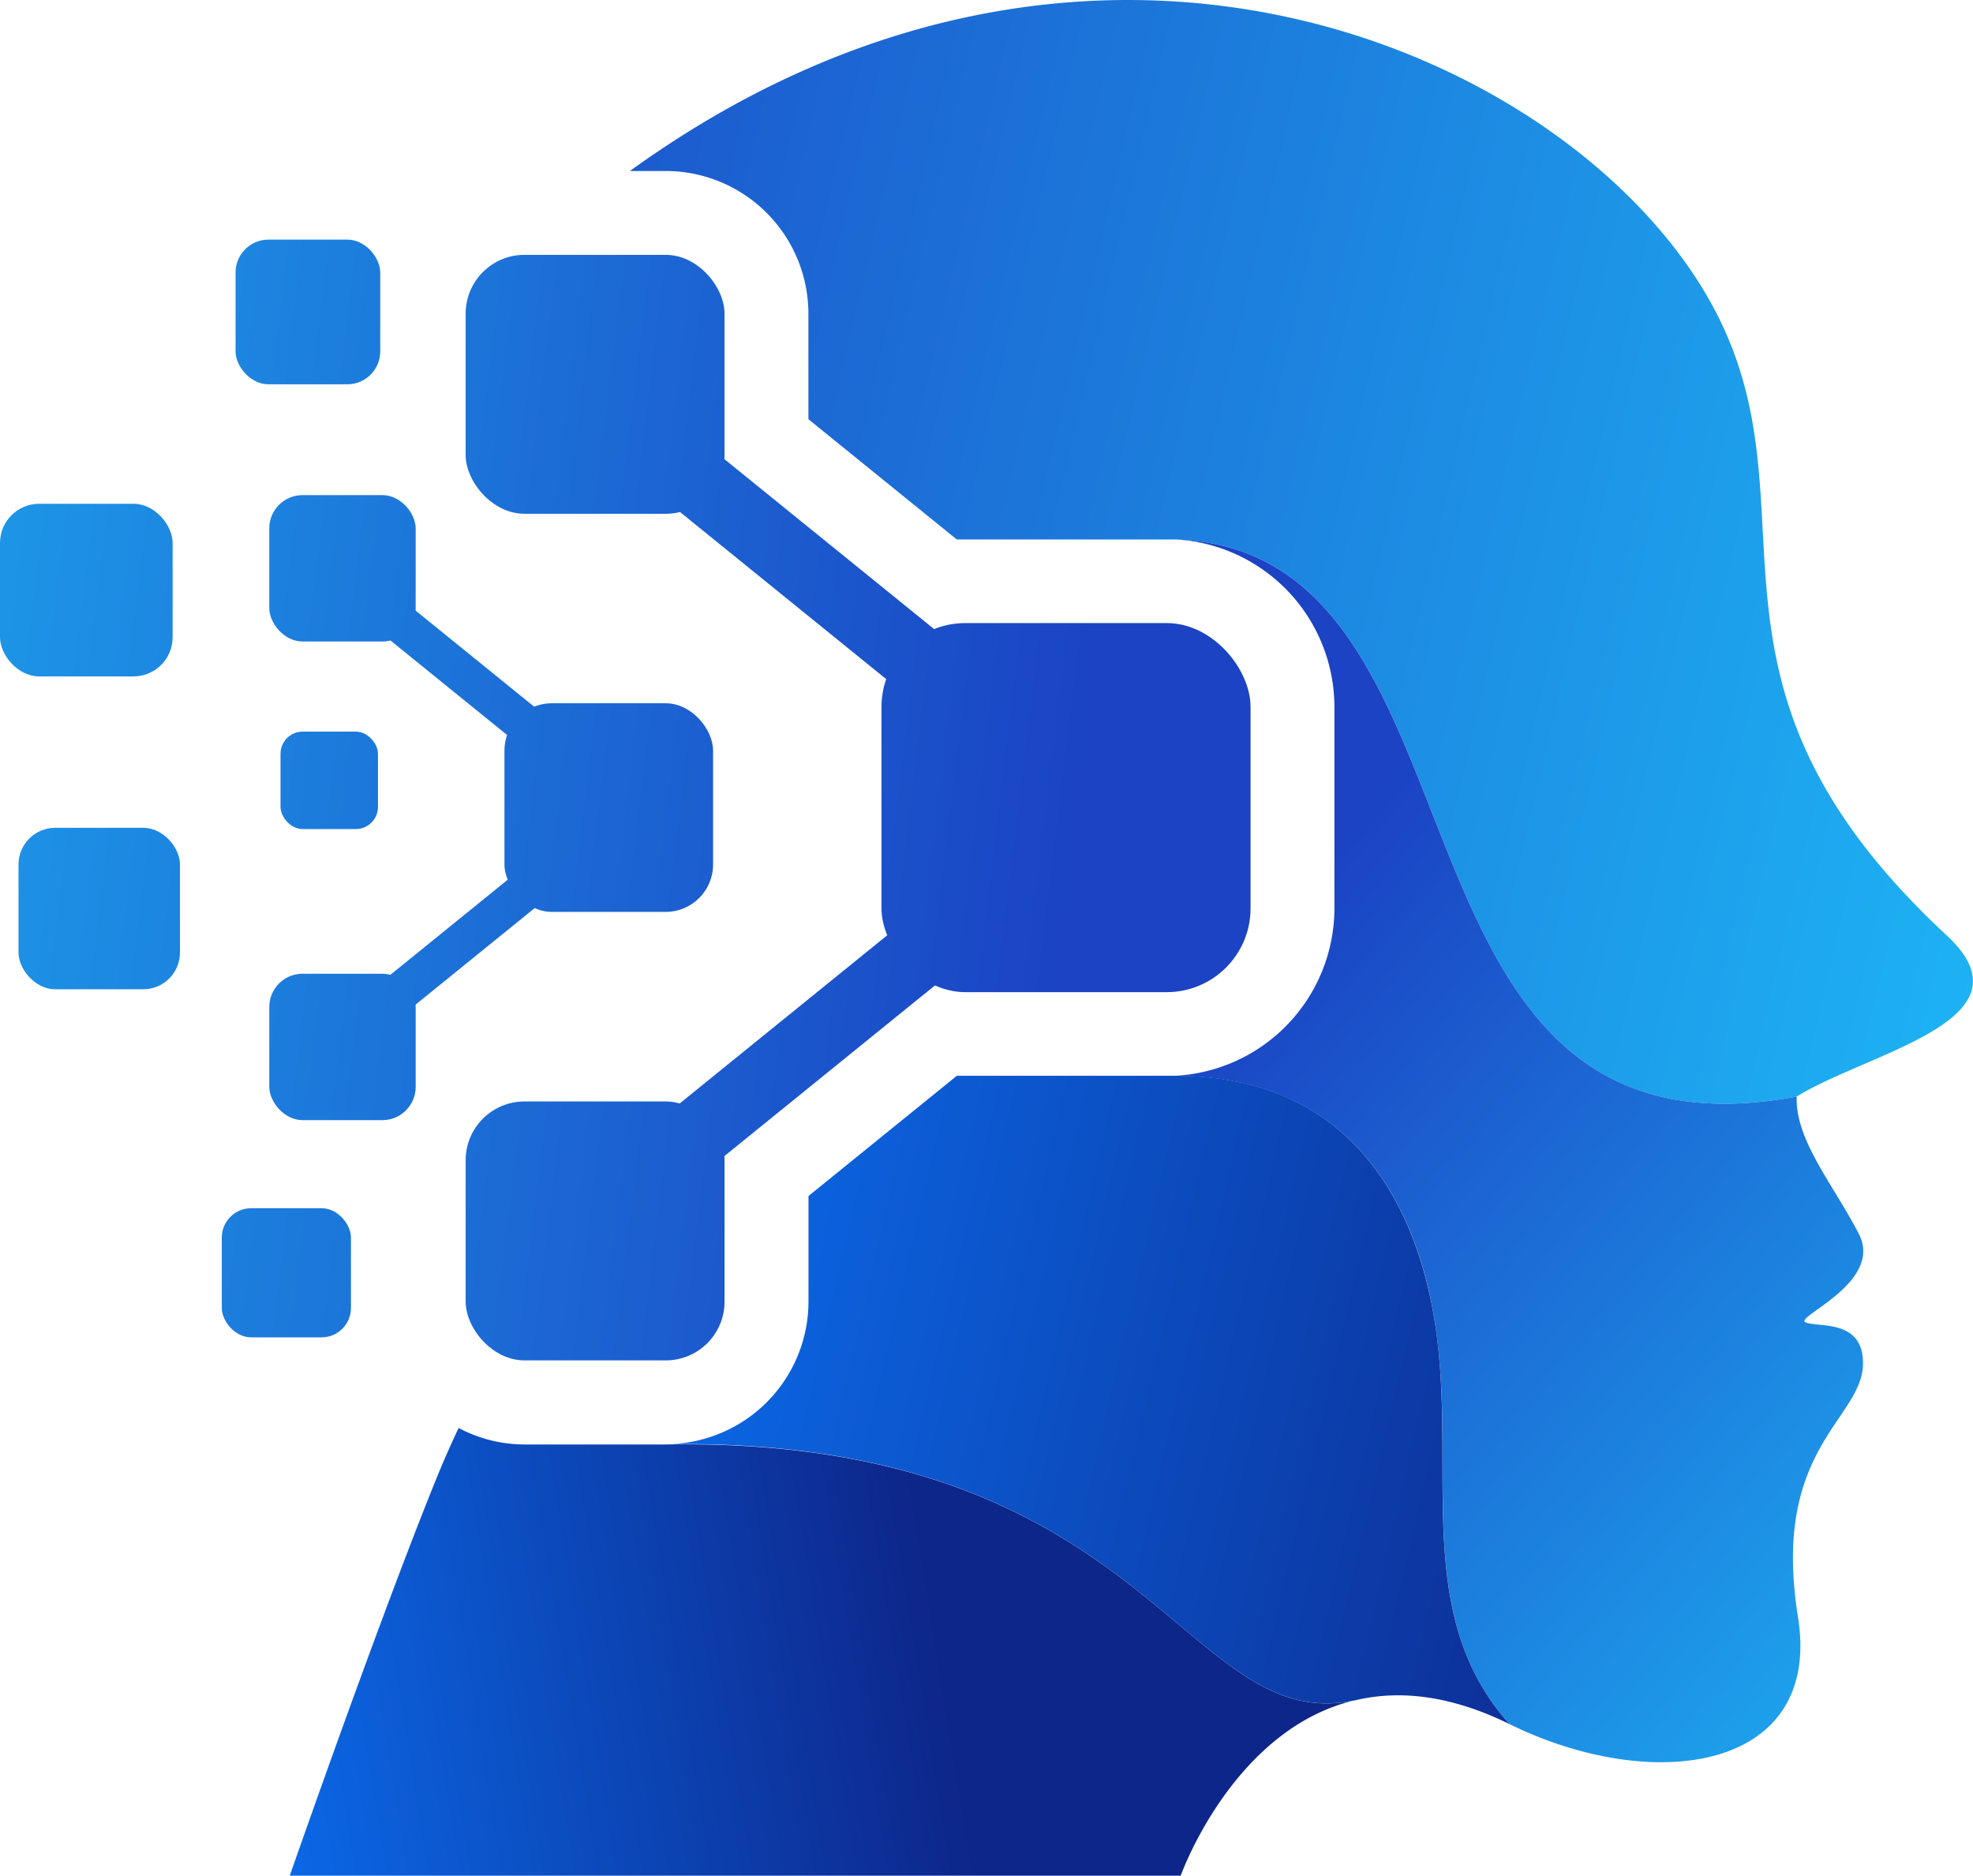 <?xml version="1.0" encoding="UTF-8"?>
<svg xmlns="http://www.w3.org/2000/svg" xmlns:xlink="http://www.w3.org/1999/xlink" viewBox="0 0 252.7 240.23">
  <defs>
    <style>.cls-1{mask:url(#mask);filter:url(#luminosity-noclip-11);}.cls-10,.cls-12,.cls-14,.cls-16,.cls-18,.cls-2,.cls-20,.cls-4,.cls-6,.cls-8{mix-blend-mode:multiply;}.cls-2{fill:url(#linear-gradient);}.cls-3{mask:url(#mask-2);filter:url(#luminosity-noclip-16);}.cls-4{fill:url(#radial-gradient);}.cls-5{mask:url(#mask-3);filter:url(#luminosity-noclip-17);}.cls-6{fill:url(#radial-gradient-2);}.cls-7{mask:url(#mask-4);filter:url(#luminosity-noclip-18);}.cls-8{fill:url(#radial-gradient-3);}.cls-9{mask:url(#mask-5);filter:url(#luminosity-noclip-19);}.cls-10{fill:url(#linear-gradient-2);}.cls-11{mask:url(#mask-6);filter:url(#luminosity-noclip-20);}.cls-12{fill:url(#linear-gradient-3);}.cls-13{mask:url(#mask-7);filter:url(#luminosity-noclip-12);}.cls-14{fill:url(#linear-gradient-4);}.cls-15{mask:url(#mask-8);filter:url(#luminosity-noclip-13);}.cls-16{fill:url(#linear-gradient-5);}.cls-17{mask:url(#mask-9);filter:url(#luminosity-noclip-14);}.cls-18{fill:url(#linear-gradient-6);}.cls-19{mask:url(#mask-10);filter:url(#luminosity-noclip-15);}.cls-20{fill:url(#linear-gradient-7);}.cls-21{isolation:isolate;}.cls-22{fill:url(#linear-gradient-8);}.cls-23{fill:url(#linear-gradient-9);}.cls-24{mask:url(#mask-11);}.cls-25,.cls-30,.cls-50,.cls-52,.cls-54,.cls-56,.cls-60{mix-blend-mode:overlay;}.cls-25{fill:url(#linear-gradient-10);}.cls-26{mask:url(#mask-12);}.cls-27,.cls-32,.cls-58{mix-blend-mode:hard-light;opacity:0.6;}.cls-27{fill:url(#linear-gradient-11);}.cls-28{fill:url(#linear-gradient-12);}.cls-29{mask:url(#mask-13);}.cls-30{fill:url(#linear-gradient-13);}.cls-31{mask:url(#mask-14);}.cls-32{fill:url(#linear-gradient-14);}.cls-33{fill:url(#linear-gradient-15);}.cls-34{fill:url(#linear-gradient-16);}.cls-35{fill:url(#linear-gradient-17);}.cls-36{fill:url(#linear-gradient-18);}.cls-37{fill:url(#linear-gradient-19);}.cls-38{fill:url(#linear-gradient-20);}.cls-39{fill:url(#linear-gradient-21);}.cls-40{fill:url(#linear-gradient-22);}.cls-41{fill:url(#linear-gradient-23);}.cls-42{fill:url(#linear-gradient-24);}.cls-43{fill:url(#linear-gradient-25);}.cls-44{fill:url(#linear-gradient-26);}.cls-45{fill:url(#linear-gradient-27);}.cls-46{fill:url(#linear-gradient-28);}.cls-47{fill:url(#linear-gradient-29);}.cls-48{fill:url(#linear-gradient-30);}.cls-49{mask:url(#mask-15);}.cls-50{fill:url(#linear-gradient-31);}.cls-51{mask:url(#mask-16);}.cls-52{fill:url(#radial-gradient-4);}.cls-53{mask:url(#mask-17);}.cls-54{fill:url(#radial-gradient-5);}.cls-55{mask:url(#mask-18);}.cls-56{fill:url(#radial-gradient-6);}.cls-57{mask:url(#mask-19);}.cls-58{fill:url(#linear-gradient-32);}.cls-59{mask:url(#mask-20);}.cls-60{fill:url(#linear-gradient-33);}.cls-61{filter:url(#luminosity-noclip-10);}.cls-62{filter:url(#luminosity-noclip-9);}.cls-63{filter:url(#luminosity-noclip-8);}.cls-64{filter:url(#luminosity-noclip-7);}.cls-65{filter:url(#luminosity-noclip-6);}.cls-66{filter:url(#luminosity-noclip-5);}.cls-67{filter:url(#luminosity-noclip-4);}.cls-68{filter:url(#luminosity-noclip-3);}.cls-69{filter:url(#luminosity-noclip-2);}.cls-70{filter:url(#luminosity-noclip);}</style>
    <filter id="luminosity-noclip" x="150.57" y="-8296" width="88.07" height="32766" filterUnits="userSpaceOnUse" color-interpolation-filters="sRGB">
      <feFlood flood-color="#fff" result="bg"></feFlood>
      <feBlend in="SourceGraphic" in2="bg"></feBlend>
    </filter>
    <mask id="mask" x="150.57" y="-8296" width="88.07" height="32766" maskUnits="userSpaceOnUse">
      <g class="cls-70"></g>
    </mask>
    <linearGradient id="linear-gradient" x1="318.12" y1="65.71" x2="138.1" y2="166.14" gradientUnits="userSpaceOnUse">
      <stop offset="0" stop-color="#fff"></stop>
      <stop offset="1"></stop>
    </linearGradient>
    <filter id="luminosity-noclip-2" x="148.36" y="-8296" width="83.79" height="32766" filterUnits="userSpaceOnUse" color-interpolation-filters="sRGB">
      <feFlood flood-color="#fff" result="bg"></feFlood>
      <feBlend in="SourceGraphic" in2="bg"></feBlend>
    </filter>
    <mask id="mask-2" x="148.36" y="-8296" width="83.79" height="32766" maskUnits="userSpaceOnUse">
      <g class="cls-69"></g>
    </mask>
    <radialGradient id="radial-gradient" cx="191.43" cy="109.07" r="58" xlink:href="#linear-gradient"></radialGradient>
    <filter id="luminosity-noclip-3" x="150" y="-8296" width="46.45" height="32766" filterUnits="userSpaceOnUse" color-interpolation-filters="sRGB">
      <feFlood flood-color="#fff" result="bg"></feFlood>
      <feBlend in="SourceGraphic" in2="bg"></feBlend>
    </filter>
    <mask id="mask-3" x="150" y="-8296" width="46.45" height="32766" maskUnits="userSpaceOnUse">
      <g class="cls-68"></g>
    </mask>
    <radialGradient id="radial-gradient-2" cx="185.75" cy="172.23" r="56.37" xlink:href="#linear-gradient"></radialGradient>
    <filter id="luminosity-noclip-4" x="85.26" y="-8296" width="89.87" height="32766" filterUnits="userSpaceOnUse" color-interpolation-filters="sRGB">
      <feFlood flood-color="#fff" result="bg"></feFlood>
      <feBlend in="SourceGraphic" in2="bg"></feBlend>
    </filter>
    <mask id="mask-4" x="85.26" y="-8296" width="89.87" height="32766" maskUnits="userSpaceOnUse">
      <g class="cls-67"></g>
    </mask>
    <radialGradient id="radial-gradient-3" cx="145.33" cy="190.12" r="55.08" xlink:href="#linear-gradient"></radialGradient>
    <filter id="luminosity-noclip-5" x="50.85" y="-8296" width="122.43" height="32766" filterUnits="userSpaceOnUse" color-interpolation-filters="sRGB">
      <feFlood flood-color="#fff" result="bg"></feFlood>
      <feBlend in="SourceGraphic" in2="bg"></feBlend>
    </filter>
    <mask id="mask-5" x="50.85" y="-8296" width="122.43" height="32766" maskUnits="userSpaceOnUse">
      <g class="cls-66"></g>
    </mask>
    <linearGradient id="linear-gradient-2" x1="156.83" y1="157.35" x2="86.09" y2="231.88" gradientUnits="userSpaceOnUse">
      <stop offset="0" stop-color="#fff"></stop>
      <stop offset="0.08" stop-color="#f6f6f6"></stop>
      <stop offset="0.23" stop-color="#ddd"></stop>
      <stop offset="0.4" stop-color="#b4b4b4"></stop>
      <stop offset="0.61" stop-color="#7b7b7b"></stop>
      <stop offset="0.85" stop-color="#333"></stop>
      <stop offset="1"></stop>
    </linearGradient>
    <filter id="luminosity-noclip-6" x="45.84" y="-8296" width="127.44" height="32766" filterUnits="userSpaceOnUse" color-interpolation-filters="sRGB">
      <feFlood flood-color="#fff" result="bg"></feFlood>
      <feBlend in="SourceGraphic" in2="bg"></feBlend>
    </filter>
    <mask id="mask-6" x="45.84" y="-8296" width="127.44" height="32766" maskUnits="userSpaceOnUse">
      <g class="cls-65"></g>
    </mask>
    <linearGradient id="linear-gradient-3" x1="79.8" y1="280.69" x2="118.12" y2="195.63" xlink:href="#linear-gradient"></linearGradient>
    <filter id="luminosity-noclip-7" x="150.57" y="-8296" width="79.55" height="32766" filterUnits="userSpaceOnUse" color-interpolation-filters="sRGB">
      <feFlood flood-color="#fff" result="bg"></feFlood>
      <feBlend in="SourceGraphic" in2="bg"></feBlend>
    </filter>
    <mask id="mask-7" x="150.57" y="-8296" width="79.55" height="32766" maskUnits="userSpaceOnUse">
      <g class="cls-64"></g>
    </mask>
    <linearGradient id="linear-gradient-4" x1="214.32" y1="96.63" x2="133.68" y2="124" xlink:href="#linear-gradient-2"></linearGradient>
    <filter id="luminosity-noclip-8" x="103.53" y="-8296" width="89.8" height="32766" filterUnits="userSpaceOnUse" color-interpolation-filters="sRGB">
      <feFlood flood-color="#fff" result="bg"></feFlood>
      <feBlend in="SourceGraphic" in2="bg"></feBlend>
    </filter>
    <mask id="mask-8" x="103.53" y="-8296" width="89.8" height="32766" maskUnits="userSpaceOnUse">
      <g class="cls-63"></g>
    </mask>
    <linearGradient id="linear-gradient-5" x1="125.17" y1="247.6" x2="168.96" y2="133.49" xlink:href="#linear-gradient"></linearGradient>
    <filter id="luminosity-noclip-9" x="122.54" y="-8296" width="70.79" height="32766" filterUnits="userSpaceOnUse" color-interpolation-filters="sRGB">
      <feFlood flood-color="#fff" result="bg"></feFlood>
      <feBlend in="SourceGraphic" in2="bg"></feBlend>
    </filter>
    <mask id="mask-9" x="122.54" y="-8296" width="70.79" height="32766" maskUnits="userSpaceOnUse">
      <g class="cls-62"></g>
    </mask>
    <linearGradient id="linear-gradient-6" x1="221.92" y1="102.61" x2="139.17" y2="201.78" xlink:href="#linear-gradient-2"></linearGradient>
    <filter id="luminosity-noclip-10" x="80.68" y="-8296" width="171.94" height="32766" filterUnits="userSpaceOnUse" color-interpolation-filters="sRGB">
      <feFlood flood-color="#fff" result="bg"></feFlood>
      <feBlend in="SourceGraphic" in2="bg"></feBlend>
    </filter>
    <mask id="mask-10" x="80.68" y="-8296" width="171.94" height="32766" maskUnits="userSpaceOnUse">
      <g class="cls-61"></g>
    </mask>
    <linearGradient id="linear-gradient-7" x1="287.7" y1="-35.63" x2="135.47" y2="101.43" xlink:href="#linear-gradient"></linearGradient>
    <linearGradient id="linear-gradient-8" x1="317.46" y1="101.29" x2="24.37" y2="33" gradientUnits="userSpaceOnUse">
      <stop offset="0" stop-color="#1eccfe"></stop>
      <stop offset="1" stop-color="#1b43c4"></stop>
    </linearGradient>
    <linearGradient id="linear-gradient-9" x1="286" y1="237.52" x2="155.25" y2="126.98" xlink:href="#linear-gradient-8"></linearGradient>
    <filter id="luminosity-noclip-11" x="150.57" y="69.09" width="88.07" height="135.89" filterUnits="userSpaceOnUse" color-interpolation-filters="sRGB">
      <feFlood flood-color="#fff" result="bg"></feFlood>
      <feBlend in="SourceGraphic" in2="bg"></feBlend>
    </filter>
    <mask id="mask-11" x="150.57" y="69.09" width="88.07" height="135.89" maskUnits="userSpaceOnUse">
      <g class="cls-1">
        <path class="cls-2" d="M157.64,136.17h0c49.86,0,44.22,64.49,72.34,68.81-2.45-20.26,9.11-23.56,8.62-30.86-.35-5.1-5.59-4.1-7.32-4.74s10.05-5,6.79-11.37-8.16-12-7.95-17.57C174.56,150.76,193,70.5,150.57,69.09a21.51,21.51,0,0,1,20.34,21.45v25.79A21.5,21.5,0,0,1,157.64,136.17Z"></path>
      </g>
    </mask>
    <linearGradient id="linear-gradient-10" x1="318.12" y1="65.71" x2="138.1" y2="166.14" gradientUnits="userSpaceOnUse">
      <stop offset="0" stop-color="#f1f2f2"></stop>
      <stop offset="1" stop-color="#f1f2f2"></stop>
    </linearGradient>
    <filter id="luminosity-noclip-12" x="150.57" y="69.09" width="79.55" height="73.97" filterUnits="userSpaceOnUse" color-interpolation-filters="sRGB">
      <feFlood flood-color="#fff" result="bg"></feFlood>
      <feBlend in="SourceGraphic" in2="bg"></feBlend>
    </filter>
    <mask id="mask-12" x="150.57" y="69.09" width="79.55" height="73.97" maskUnits="userSpaceOnUse">
      <g class="cls-13">
        <path class="cls-14" d="M150.57,69.09a21.51,21.51,0,0,1,20.34,21.45v6.82c14.6,21.68,19.44,55.35,59.21,43.08C174.56,150.76,193,70.5,150.57,69.09Z"></path>
      </g>
    </mask>
    <linearGradient id="linear-gradient-11" x1="214.32" y1="96.63" x2="133.68" y2="124" gradientUnits="userSpaceOnUse">
      <stop offset="0" stop-color="#231f20"></stop>
      <stop offset="1" stop-color="#231f20"></stop>
    </linearGradient>
    <linearGradient id="linear-gradient-12" x1="71.32" y1="157.03" x2="221.55" y2="191.86" gradientUnits="userSpaceOnUse">
      <stop offset="0" stop-color="#0b70f1"></stop>
      <stop offset="1" stop-color="#0d268a"></stop>
    </linearGradient>
    <filter id="luminosity-noclip-13" x="103.53" y="137.78" width="89.8" height="83.03" filterUnits="userSpaceOnUse" color-interpolation-filters="sRGB">
      <feFlood flood-color="#fff" result="bg"></feFlood>
      <feBlend in="SourceGraphic" in2="bg"></feBlend>
    </filter>
    <mask id="mask-13" x="103.53" y="137.78" width="89.8" height="83.03" maskUnits="userSpaceOnUse">
      <g class="cls-15">
        <path class="cls-16" d="M150,137.8H123.64c-.37,0-.74,0-1.1,0l-19,15.4c68.14,0,54.77,50.61,87.5,66.59.75.32,1.52.66,2.3,1-12.16-13.55-7-31.38-9.27-49.42C182,154.88,173.36,137.52,150,137.8Z"></path>
      </g>
    </mask>
    <linearGradient id="linear-gradient-13" x1="125.17" y1="247.6" x2="168.96" y2="133.49" xlink:href="#linear-gradient-10"></linearGradient>
    <filter id="luminosity-noclip-14" x="122.54" y="137.78" width="70.79" height="83.03" filterUnits="userSpaceOnUse" color-interpolation-filters="sRGB">
      <feFlood flood-color="#fff" result="bg"></feFlood>
      <feBlend in="SourceGraphic" in2="bg"></feBlend>
    </filter>
    <mask id="mask-14" x="122.54" y="137.78" width="70.79" height="83.03" maskUnits="userSpaceOnUse">
      <g class="cls-17">
        <path class="cls-18" d="M150,137.8H123.64c-.37,0-.74,0-1.1,0,39.21,3.29,53,15.3,54.47,36.24,1.29,18.14,1.05,38.32,16.32,46.79-12.16-13.55-7-31.38-9.27-49.42C182,154.88,173.36,137.52,150,137.8Z"></path>
      </g>
    </mask>
    <linearGradient id="linear-gradient-14" x1="221.92" y1="102.61" x2="139.17" y2="201.78" xlink:href="#linear-gradient-11"></linearGradient>
    <linearGradient id="linear-gradient-15" x1="23.69" y1="224.7" x2="120.12" y2="209.12" xlink:href="#linear-gradient-12"></linearGradient>
    <linearGradient id="linear-gradient-16" x1="-96.77" y1="83.06" x2="137.23" y2="111.48" xlink:href="#linear-gradient-8"></linearGradient>
    <linearGradient id="linear-gradient-17" x1="-89.63" y1="24.28" x2="144.38" y2="52.7" xlink:href="#linear-gradient-8"></linearGradient>
    <linearGradient id="linear-gradient-18" x1="-94.3" y1="62.78" x2="139.7" y2="91.2" xlink:href="#linear-gradient-8"></linearGradient>
    <linearGradient id="linear-gradient-19" x1="-99.16" y1="102.77" x2="134.84" y2="131.19" xlink:href="#linear-gradient-8"></linearGradient>
    <linearGradient id="linear-gradient-20" x1="-132.98" y1="142.4" x2="150.97" y2="176.89" xlink:href="#linear-gradient-8"></linearGradient>
    <linearGradient id="linear-gradient-21" x1="-95.82" y1="75.21" x2="138.19" y2="103.63" xlink:href="#linear-gradient-8"></linearGradient>
    <linearGradient id="linear-gradient-22" x1="-103.19" y1="135.86" x2="130.82" y2="164.28" xlink:href="#linear-gradient-8"></linearGradient>
    <linearGradient id="linear-gradient-23" x1="-99.9" y1="108.81" x2="134.11" y2="137.24" gradientTransform="translate(107.2 -35.49) rotate(39.02)" xlink:href="#linear-gradient-8"></linearGradient>
    <linearGradient id="linear-gradient-24" x1="-90.21" y1="29.01" x2="143.8" y2="57.43" xlink:href="#linear-gradient-8"></linearGradient>
    <linearGradient id="linear-gradient-25" x1="-92.69" y1="49.47" x2="141.32" y2="77.9" gradientTransform="translate(95.38 -53.4) rotate(50.98)" xlink:href="#linear-gradient-8"></linearGradient>
    <linearGradient id="linear-gradient-26" x1="-96.66" y1="82.22" x2="137.34" y2="110.64" xlink:href="#linear-gradient-8"></linearGradient>
    <linearGradient id="linear-gradient-27" x1="-100.83" y1="116.51" x2="133.18" y2="144.93" xlink:href="#linear-gradient-8"></linearGradient>
    <linearGradient id="linear-gradient-28" x1="-98.97" y1="101.22" x2="135.03" y2="129.64" gradientTransform="translate(89.08 -10.53) rotate(39.02)" xlink:href="#linear-gradient-8"></linearGradient>
    <linearGradient id="linear-gradient-29" x1="-93.5" y1="56.1" x2="140.51" y2="84.52" xlink:href="#linear-gradient-8"></linearGradient>
    <linearGradient id="linear-gradient-30" x1="-94.9" y1="67.67" x2="139.11" y2="96.09" gradientTransform="translate(89.14 -14.14) rotate(50.98)" xlink:href="#linear-gradient-8"></linearGradient>
    <filter id="luminosity-noclip-15" x="80.68" y="0" width="171.94" height="127.09" filterUnits="userSpaceOnUse" color-interpolation-filters="sRGB">
      <feFlood flood-color="#fff" result="bg"></feFlood>
      <feBlend in="SourceGraphic" in2="bg"></feBlend>
    </filter>
    <mask id="mask-15" x="80.68" y="0" width="171.94" height="127.09" maskUnits="userSpaceOnUse">
      <g class="cls-19">
        <path class="cls-20" d="M202.49,85.8c10.1,43,32.53,44.53,50.13,39-.27-1.5-1.29-3.16-3.29-5C215.44,88.33,232,67.05,220.91,42.33,206,9.06,142.17-22.52,80.68,21.9,150.57,1.48,190.46,34.7,202.49,85.8Z"></path>
      </g>
    </mask>
    <linearGradient id="linear-gradient-31" x1="287.7" y1="-35.63" x2="135.47" y2="101.43" xlink:href="#linear-gradient-10"></linearGradient>
    <filter id="luminosity-noclip-16" x="148.36" y="66.81" width="83.79" height="74.55" filterUnits="userSpaceOnUse" color-interpolation-filters="sRGB">
      <feFlood flood-color="#fff" result="bg"></feFlood>
      <feBlend in="SourceGraphic" in2="bg"></feBlend>
    </filter>
    <mask id="mask-16" x="148.36" y="66.81" width="83.79" height="74.55" maskUnits="userSpaceOnUse">
      <g class="cls-3">
        <path class="cls-4" d="M232.16,139.29l-.27-1.43-2.17.4c-16.23,3-27.07-1.61-35.16-15-3.58-5.93-6.37-13.05-9.08-19.94-6.9-17.57-14-35.75-34.83-36.44l-2.21-.07-.08,2.25H150l.54,0c42.42,1.41,24,81.67,79.55,71.35C230.74,140.05,231.43,139.67,232.16,139.29Z"></path>
      </g>
    </mask>
    <radialGradient id="radial-gradient-4" cx="191.43" cy="109.07" r="58" xlink:href="#linear-gradient-10"></radialGradient>
    <filter id="luminosity-noclip-17" x="150" y="136.17" width="46.45" height="85.65" filterUnits="userSpaceOnUse" color-interpolation-filters="sRGB">
      <feFlood flood-color="#fff" result="bg"></feFlood>
      <feBlend in="SourceGraphic" in2="bg"></feBlend>
    </filter>
    <mask id="mask-17" x="150" y="136.17" width="46.45" height="85.65" maskUnits="userSpaceOnUse">
      <g class="cls-5">
        <path class="cls-6" d="M195,219.33c-8-8.88-8-20.08-8-32a134.32,134.32,0,0,0-.7-16.27c-1.22-9.87-4.52-18.25-9.54-24.23a30.81,30.81,0,0,0-19.08-10.71A21.39,21.39,0,0,1,150,137.8c23.36-.28,32,17.08,34.06,33.59,2.24,18-2.89,35.87,9.27,49.42.72.36,1.45.69,2.18,1l.94-.84Z"></path>
      </g>
    </mask>
    <radialGradient id="radial-gradient-5" cx="185.75" cy="172.23" r="56.37" xlink:href="#linear-gradient-10"></radialGradient>
    <filter id="luminosity-noclip-18" x="85.26" y="183.17" width="89.87" height="35" filterUnits="userSpaceOnUse" color-interpolation-filters="sRGB">
      <feFlood flood-color="#fff" result="bg"></feFlood>
      <feBlend in="SourceGraphic" in2="bg"></feBlend>
    </filter>
    <mask id="mask-18" x="85.26" y="183.17" width="89.87" height="35" maskUnits="userSpaceOnUse">
      <g class="cls-7">
        <path class="cls-8" d="M174.77,215.59l-1.86.37c-7.7,1.54-13.15-3-20.69-9.32a122.41,122.41,0,0,0-14.69-11c-12.61-7.77-26.86-11.79-44.36-12.48a18.25,18.25,0,0,1-7.91,1.8c61.85-.95,66.3,37.2,88,32.85l.11,0c.57-.14,1.16-.25,1.75-.35Z"></path>
      </g>
    </mask>
    <radialGradient id="radial-gradient-6" cx="145.33" cy="190.12" r="55.08" xlink:href="#linear-gradient-10"></radialGradient>
    <filter id="luminosity-noclip-19" x="50.85" y="182.89" width="122.43" height="36.78" filterUnits="userSpaceOnUse" color-interpolation-filters="sRGB">
      <feFlood flood-color="#fff" result="bg"></feFlood>
      <feBlend in="SourceGraphic" in2="bg"></feBlend>
    </filter>
    <mask id="mask-19" x="50.85" y="182.89" width="122.43" height="36.78" maskUnits="userSpaceOnUse">
      <g class="cls-9">
        <path class="cls-10" d="M85.26,185H67.17a18.1,18.1,0,0,1-8.43-2.08c-1,2-1.78,3.88-2.47,5.55-1.65,4-3.52,8.82-5.42,13.86,79.35-21.65,83.53,20.88,117.94,17.14a23.46,23.46,0,0,1,4.49-1.62C151.56,222.17,147.11,184,85.26,185Z"></path>
      </g>
    </mask>
    <linearGradient id="linear-gradient-32" x1="156.83" y1="157.35" x2="86.09" y2="231.88" xlink:href="#linear-gradient-11"></linearGradient>
    <filter id="luminosity-noclip-20" x="45.84" y="182.89" width="127.44" height="57.34" filterUnits="userSpaceOnUse" color-interpolation-filters="sRGB">
      <feFlood flood-color="#fff" result="bg"></feFlood>
      <feBlend in="SourceGraphic" in2="bg"></feBlend>
    </filter>
    <mask id="mask-20" x="45.84" y="182.89" width="127.44" height="57.34" maskUnits="userSpaceOnUse">
      <g class="cls-11">
        <path class="cls-12" d="M173.28,217.82c-21.72,4.35-26.17-33.8-88-32.85H67.17a18.1,18.1,0,0,1-8.43-2.08c-1,2-1.78,3.88-2.47,5.55-3.1,7.56-7,17.91-10.43,27.36,36.21-3.82,72.41,7.95,105.38,24.43C151.22,240.23,157.81,221.66,173.28,217.82Z"></path>
      </g>
    </mask>
    <linearGradient id="linear-gradient-33" x1="79.8" y1="280.69" x2="118.12" y2="195.63" xlink:href="#linear-gradient-10"></linearGradient>
  </defs>
  <g class="cls-21">
    <g id="Layer_2" data-name="Layer 2">
      <g id="Layer_2-2" data-name="Layer 2">
        <path class="cls-22" d="M230.12,140.44C174.56,150.76,193,70.5,150.57,69.09l-.54,0H123.64c-.37,0-.74,0-1.1,0l-19-15.4V40.17A18.29,18.29,0,0,0,85.26,21.9H80.68C142.17-22.52,206,9.06,220.91,42.33c11.11,24.72-5.47,46,28.42,77.47C261,130.64,239.28,134.75,230.12,140.44Z"></path>
        <path class="cls-23" d="M230.28,207.07c3.16,19.74-18.43,22.85-36.95,13.74-12.16-13.55-7-31.38-9.27-49.42-2-16.51-10.7-33.87-34.06-33.59a21.51,21.51,0,0,0,20.91-21.47V90.54a21.51,21.51,0,0,0-20.34-21.45c42.42,1.41,24,81.67,79.55,71.35-.21,5.57,4.69,11.26,7.95,17.57s-8.53,10.74-6.79,11.37,7-.36,7.32,4.74C239.1,181.66,226.73,184.93,230.28,207.07Z"></path>
        <g class="cls-24">
          <path class="cls-25" d="M157.64,136.17h0c49.86,0,44.22,64.49,72.34,68.81-2.45-20.26,9.11-23.56,8.62-30.86-.35-5.1-5.59-4.1-7.32-4.74s10.05-5,6.79-11.37-8.16-12-7.95-17.57C174.56,150.76,193,70.5,150.57,69.09a21.51,21.51,0,0,1,20.34,21.45v25.79A21.5,21.5,0,0,1,157.64,136.17Z"></path>
        </g>
        <g class="cls-26">
          <path class="cls-27" d="M150.57,69.09a21.51,21.51,0,0,1,20.34,21.45v6.82c14.6,21.68,19.44,55.35,59.21,43.08C174.56,150.76,193,70.5,150.57,69.09Z"></path>
        </g>
        <path class="cls-28" d="M193.33,220.81c-7.83-3.85-14.44-4.36-19.94-3l-.11,0c-21.72,4.35-26.17-33.8-88-32.85a18.29,18.29,0,0,0,18.27-18.28V153.18l19-15.4c.36,0,.73,0,1.1,0H150c23.36-.28,32,17.08,34.06,33.59C186.3,189.43,181.17,207.26,193.33,220.81Z"></path>
        <g class="cls-29">
          <path class="cls-30" d="M150,137.8H123.64c-.37,0-.74,0-1.1,0l-19,15.4c68.14,0,54.77,50.61,87.5,66.59.75.32,1.52.66,2.3,1-12.16-13.55-7-31.38-9.27-49.42C182,154.88,173.36,137.52,150,137.8Z"></path>
        </g>
        <g class="cls-31">
          <path class="cls-32" d="M150,137.8H123.64c-.37,0-.74,0-1.1,0,39.21,3.29,53,15.3,54.47,36.24,1.29,18.14,1.05,38.32,16.32,46.79-12.16-13.55-7-31.38-9.27-49.42C182,154.88,173.36,137.52,150,137.8Z"></path>
        </g>
        <path class="cls-33" d="M173.28,217.82c-15.47,3.84-22.06,22.41-22.06,22.41H37.11s11.78-33.79,19.16-51.79c.69-1.67,1.52-3.54,2.47-5.55A18.1,18.1,0,0,0,67.17,185H85.26C147.11,184,151.56,222.17,173.28,217.82Z"></path>
        <rect class="cls-34" x="35.93" y="93.7" width="12.48" height="12.48" rx="2.84"></rect>
        <rect class="cls-35" x="30.17" y="30.69" width="18.53" height="18.53" rx="4.21"></rect>
        <rect class="cls-36" y="64.52" width="22.11" height="22.11" rx="5.02"></rect>
        <rect class="cls-37" x="2.37" y="106.02" width="20.68" height="20.68" rx="4.7"></rect>
        <rect class="cls-38" x="28.41" y="154.74" width="16.54" height="16.54" rx="3.76"></rect>
        <rect class="cls-39" x="112.9" y="79.8" width="47.27" height="47.27" rx="10.74"></rect>
        <rect class="cls-40" x="59.64" y="141.07" width="33.16" height="33.16" rx="7.53"></rect>
        <rect class="cls-41" x="78.69" y="129.12" width="50" height="8.84" transform="translate(-60.94 95.06) rotate(-39.02)"></rect>
        <rect class="cls-42" x="59.64" y="32.64" width="33.16" height="33.16" rx="7.53"></rect>
        <rect class="cls-43" x="99.27" y="48.33" width="8.84" height="50" transform="translate(-18.56 107.73) rotate(-50.98)"></rect>
        <rect class="cls-44" x="64.61" y="90.07" width="26.72" height="26.72" rx="6.07"></rect>
        <rect class="cls-45" x="34.49" y="124.71" width="18.75" height="18.75" rx="4.26"></rect>
        <rect class="cls-46" x="45.27" y="117.95" width="28.26" height="5" transform="translate(-62.58 64.26) rotate(-39.02)"></rect>
        <rect class="cls-47" x="34.49" y="63.41" width="18.75" height="18.75" rx="4.26"></rect>
        <rect class="cls-48" x="56.9" y="72.28" width="5" height="28.26" transform="translate(-45.14 78.16) rotate(-50.98)"></rect>
        <g class="cls-49">
          <path class="cls-50" d="M202.49,85.8c10.1,43,32.53,44.53,50.13,39-.27-1.5-1.29-3.16-3.29-5C215.44,88.33,232,67.05,220.91,42.33,206,9.06,142.17-22.52,80.68,21.9,150.57,1.48,190.46,34.7,202.49,85.8Z"></path>
        </g>
        <g class="cls-51">
          <path class="cls-52" d="M232.16,139.29l-.27-1.43-2.17.4c-16.23,3-27.07-1.61-35.16-15-3.58-5.93-6.37-13.05-9.08-19.94-6.9-17.57-14-35.75-34.83-36.44l-2.21-.07-.08,2.25H150l.54,0c42.42,1.41,24,81.67,79.55,71.35C230.74,140.05,231.43,139.67,232.16,139.29Z"></path>
        </g>
        <g class="cls-53">
          <path class="cls-54" d="M195,219.33c-8-8.88-8-20.08-8-32a134.32,134.32,0,0,0-.7-16.27c-1.22-9.87-4.52-18.25-9.54-24.23a30.81,30.81,0,0,0-19.08-10.71A21.39,21.39,0,0,1,150,137.8c23.36-.28,32,17.08,34.06,33.59,2.24,18-2.89,35.87,9.27,49.42.72.36,1.45.69,2.18,1l.94-.84Z"></path>
        </g>
        <g class="cls-55">
          <path class="cls-56" d="M174.77,215.59l-1.86.37c-7.7,1.54-13.15-3-20.69-9.32a122.41,122.41,0,0,0-14.69-11c-12.61-7.77-26.86-11.79-44.36-12.48a18.25,18.25,0,0,1-7.91,1.8c61.85-.95,66.3,37.2,88,32.85l.11,0c.57-.14,1.16-.25,1.75-.35Z"></path>
        </g>
        <g class="cls-57">
          <path class="cls-58" d="M85.26,185H67.17a18.1,18.1,0,0,1-8.43-2.08c-1,2-1.78,3.88-2.47,5.55-1.65,4-3.52,8.82-5.42,13.86,79.35-21.65,83.53,20.88,117.94,17.14a23.46,23.46,0,0,1,4.49-1.62C151.56,222.17,147.11,184,85.26,185Z"></path>
        </g>
        <g class="cls-59">
          <path class="cls-60" d="M173.28,217.82c-21.72,4.35-26.17-33.8-88-32.85H67.17a18.1,18.1,0,0,1-8.43-2.08c-1,2-1.78,3.88-2.47,5.55-3.1,7.56-7,17.91-10.43,27.36,36.21-3.82,72.41,7.95,105.38,24.43C151.22,240.23,157.81,221.66,173.28,217.82Z"></path>
        </g>
      </g>
    </g>
  </g>
</svg>
